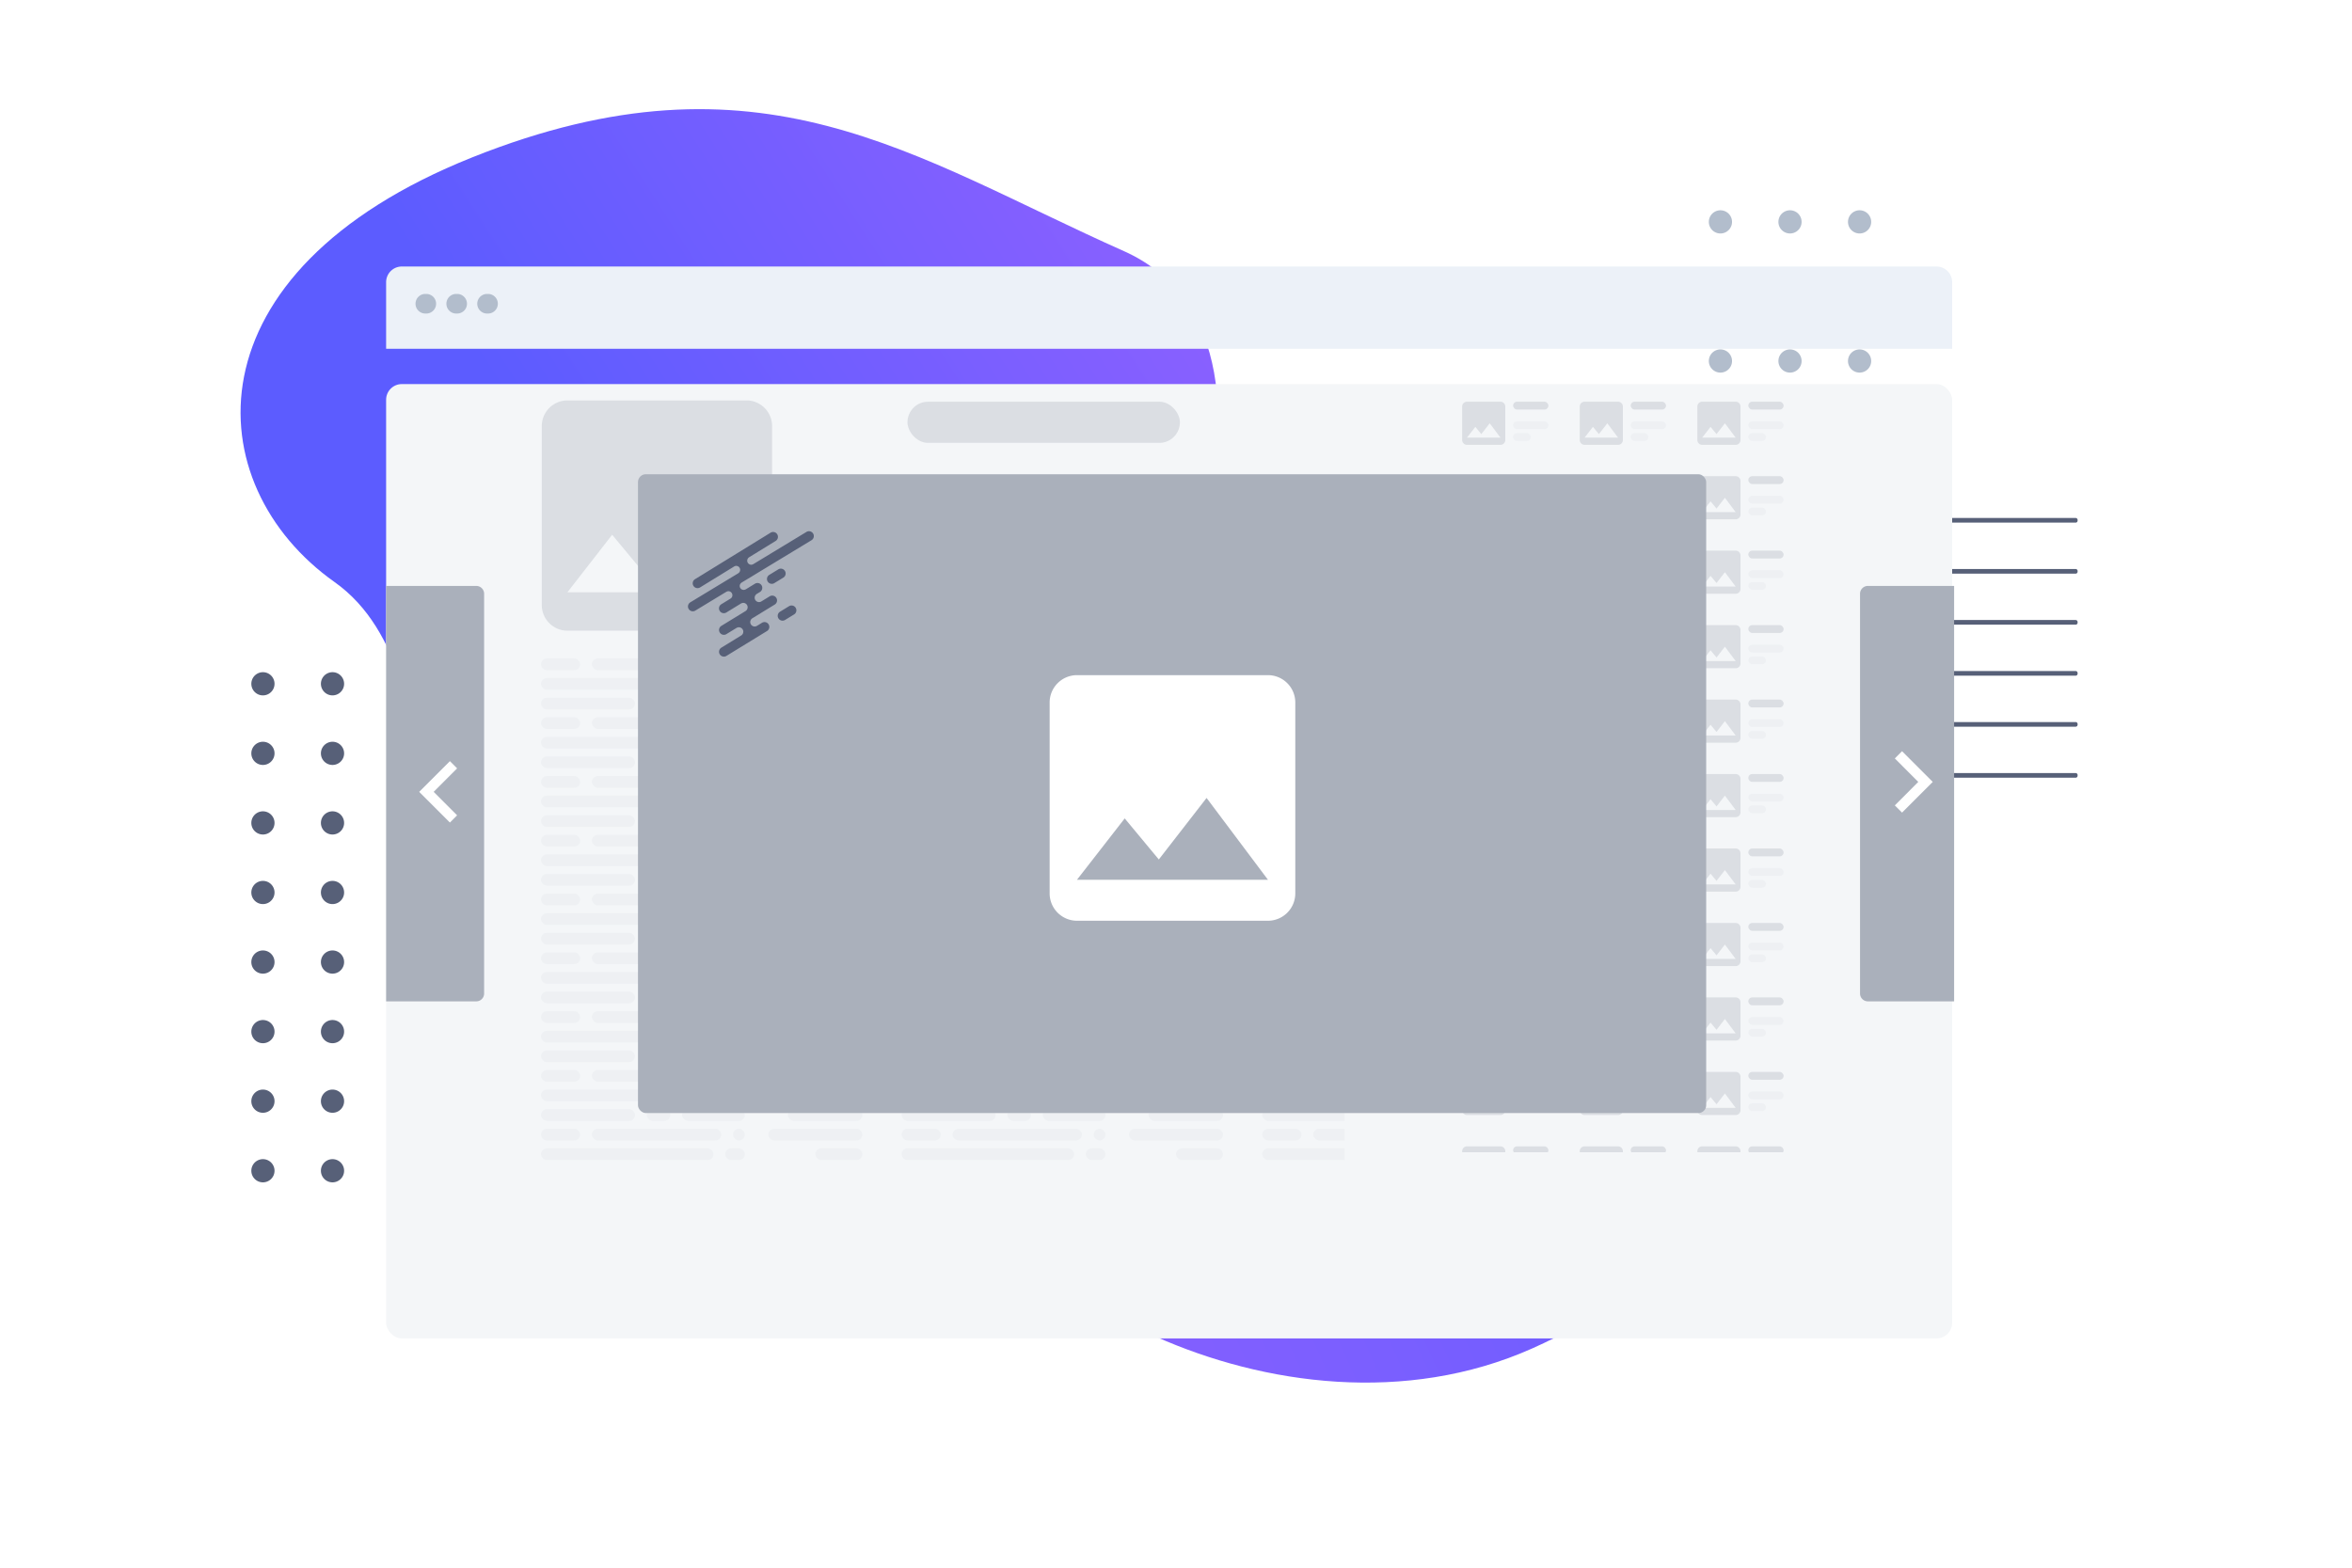<svg xmlns="http://www.w3.org/2000/svg" xmlns:xlink="http://www.w3.org/1999/xlink" width="1200" height="800" viewBox="0 0 1200 800"><defs><linearGradient id="a" x1="1" y1="0.605" x2="0" y2="0.608" gradientUnits="objectBoundingBox"><stop offset="0" stop-color="#5c5cff"/><stop offset="1" stop-color="#8960ff"/></linearGradient><linearGradient id="b" x1="0.5" y1="0.419" x2="1" y2="0.773" xlink:href="#a"/><filter id="c" x="17" y="16" width="1159" height="847" filterUnits="userSpaceOnUse"><feOffset dy="60" input="SourceAlpha"/><feGaussianBlur stdDeviation="60" result="d"/><feFlood flood-color="#090e18" flood-opacity="0.302"/><feComposite operator="in" in2="d"/><feComposite in="SourceGraphic"/></filter><clipPath id="e"><rect width="223" height="65" fill="none"/></clipPath><clipPath id="f"><rect width="410" height="260" fill="none"/></clipPath><clipPath id="g"><rect width="173" height="383" fill="none"/></clipPath><clipPath id="i"><rect width="1200" height="800"/></clipPath></defs><g id="h" clip-path="url(#i)"><g transform="translate(27.723 -30.445)"><g transform="matrix(0.914, -0.407, 0.407, 0.914, 374.952, 415.028)"><path d="M5.453,223.408c-31.334,53.518,76.519,207.85,217.114,207.85S475.14,327.956,493.8,239.588,506.245,0,434.7,0,326.457,112.015,222.566,175.49,36.786,169.89,5.453,223.408Z" transform="translate(0 0)" fill="url(#a)"/></g><g transform="matrix(0.407, -0.914, 0.914, 0.407, 0, 433.643)"><path d="M381.548,63.432C268.314-46.8,171.864,3.333,155.081,87.313S-17.606,188.061,1.643,287.253s228.927,40.3,228.927,130.19S473,504.236,473,386.445,494.782,173.662,381.548,63.432Z" transform="translate(0 0)" fill="url(#b)"/></g><path d="M1,132.531a1,1,0,0,1-1-1v-.366a1,1,0,0,1,1-1H117.331a1,1,0,0,1,1,1v.366a1,1,0,0,1-1,1ZM1,106.5a1,1,0,0,1-1-1v-.366a1,1,0,0,1,1-1H117.331a1,1,0,0,1,1,1v.366a1,1,0,0,1-1,1ZM1,80.465a1,1,0,0,1-1-1V79.1a1,1,0,0,1,1-1H117.331a1,1,0,0,1,1,1v.367a1,1,0,0,1-1,1ZM1,54.432a1,1,0,0,1-1-1v-.366a1,1,0,0,1,1-1H117.331a1,1,0,0,1,1,1v.366a1,1,0,0,1-1,1ZM1,28.4a1,1,0,0,1-1-1v-.367a1,1,0,0,1,1-1H117.331a1,1,0,0,1,1,1V27.4a1,1,0,0,1-1,1ZM1,2.366a1,1,0,0,1-1-1V1A1,1,0,0,1,1,0H117.331a1,1,0,0,1,1,1v.366a1,1,0,0,1-1,1Z" transform="translate(913.945 294.778)" fill="#576078"/><path d="M71,254.414a5.917,5.917,0,1,1,5.917,5.917A5.912,5.912,0,0,1,71,254.414Zm-35.5,0a5.917,5.917,0,1,1,5.917,5.917A5.912,5.912,0,0,1,35.5,254.414Zm-35.5,0a5.917,5.917,0,1,1,5.916,5.917A5.911,5.911,0,0,1,0,254.414Zm71-35.5a5.917,5.917,0,1,1,5.917,5.916A5.912,5.912,0,0,1,71,218.914Zm-35.5,0a5.917,5.917,0,1,1,5.917,5.916A5.912,5.912,0,0,1,35.5,218.914Zm-35.5,0a5.917,5.917,0,1,1,5.916,5.916A5.911,5.911,0,0,1,0,218.914Zm71-35.5a5.917,5.917,0,1,1,5.917,5.917A5.911,5.911,0,0,1,71,183.414Zm-35.5,0a5.917,5.917,0,1,1,5.917,5.917A5.911,5.911,0,0,1,35.5,183.414Zm-35.5,0a5.917,5.917,0,1,1,5.916,5.917A5.91,5.91,0,0,1,0,183.414Zm71-35.5a5.917,5.917,0,1,1,5.917,5.917A5.911,5.911,0,0,1,71,147.915Zm-35.5,0a5.917,5.917,0,1,1,5.917,5.917A5.911,5.911,0,0,1,35.5,147.915Zm-35.5,0a5.917,5.917,0,1,1,5.916,5.917A5.91,5.91,0,0,1,0,147.915Zm71-35.5a5.917,5.917,0,1,1,5.917,5.917A5.912,5.912,0,0,1,71,112.416Zm-35.5,0a5.917,5.917,0,1,1,5.917,5.917A5.912,5.912,0,0,1,35.5,112.416Zm-35.5,0a5.917,5.917,0,1,1,5.916,5.917A5.911,5.911,0,0,1,0,112.416Zm71-35.5a5.917,5.917,0,1,1,5.917,5.917A5.911,5.911,0,0,1,71,76.915Zm-35.5,0a5.917,5.917,0,1,1,5.917,5.917A5.911,5.911,0,0,1,35.5,76.915Zm-35.5,0a5.917,5.917,0,1,1,5.916,5.917A5.911,5.911,0,0,1,0,76.915Zm71-35.5a5.917,5.917,0,1,1,5.917,5.917A5.911,5.911,0,0,1,71,41.416Zm-35.5,0a5.917,5.917,0,1,1,5.917,5.917A5.911,5.911,0,0,1,35.5,41.416Zm-35.5,0a5.917,5.917,0,1,1,5.916,5.917A5.911,5.911,0,0,1,0,41.416Zm71-35.5a5.917,5.917,0,1,1,5.917,5.916A5.912,5.912,0,0,1,71,5.917Zm-35.5,0a5.917,5.917,0,1,1,5.917,5.916A5.912,5.912,0,0,1,35.5,5.917ZM0,5.917a5.917,5.917,0,1,1,5.916,5.916A5.911,5.911,0,0,1,0,5.917Z" transform="translate(100.51 373.472)" fill="#576078"/><path d="M71,76.915a5.917,5.917,0,1,1,5.917,5.916A5.912,5.912,0,0,1,71,76.915Zm-35.5,0a5.917,5.917,0,1,1,5.917,5.916A5.912,5.912,0,0,1,35.5,76.915Zm-35.5,0a5.917,5.917,0,1,1,5.917,5.916A5.912,5.912,0,0,1,0,76.915Zm71-35.5a5.917,5.917,0,1,1,5.917,5.917A5.911,5.911,0,0,1,71,41.415Zm-35.5,0a5.917,5.917,0,1,1,5.917,5.917A5.911,5.911,0,0,1,35.5,41.415Zm-35.5,0a5.917,5.917,0,1,1,5.917,5.917A5.911,5.911,0,0,1,0,41.415Zm71-35.5a5.917,5.917,0,1,1,5.917,5.917A5.911,5.911,0,0,1,71,5.916Zm-35.5,0a5.917,5.917,0,1,1,5.917,5.917A5.911,5.911,0,0,1,35.5,5.916ZM0,5.916a5.917,5.917,0,1,1,5.917,5.917A5.911,5.911,0,0,1,0,5.916Z" transform="translate(844.131 137.756)" fill="#b2bdcc"/></g><g transform="translate(197.474 135.599)"><g transform="translate(-0.474 0.401)"><g transform="matrix(1, 0, 0, 1, -197, -136)" filter="url(#c)"><rect width="799" height="487" rx="8" transform="translate(197 136)" fill="#f4f6f8"/></g></g><g transform="translate(-0.474 68.739)"><g transform="translate(79 0)" opacity="0.347"><path d="M120.5,107.443V16.055A13.094,13.094,0,0,0,107.443,3H16.055A13.094,13.094,0,0,0,3,16.055v91.387A13.094,13.094,0,0,0,16.055,120.5h91.387A13.094,13.094,0,0,0,120.5,107.443ZM38.9,71.54,55.221,91.189l22.847-29.44,29.374,39.166H16.055Z" transform="translate(-2.576 -3)" fill="#aab0bb"/><rect width="139" height="21" rx="10.5" transform="translate(187 0.662)" fill="#aab0bb"/><g transform="translate(187 52.662)" clip-path="url(#e)"><g transform="translate(-816 -129)"><rect width="20" height="6" rx="3" transform="translate(816 129)" fill="#e2e6eb"/><rect width="30" height="6" rx="3" transform="translate(842 129)" fill="#e2e6eb"/><rect width="38" height="6" rx="3" transform="translate(816 139)" fill="#e2e6eb"/><rect width="12" height="6" rx="3" transform="translate(860 139)" fill="#e2e6eb"/></g><g transform="translate(-732 -129)"><rect width="20" height="6" rx="3" transform="translate(816 129)" fill="#e2e6eb"/><rect width="30" height="6" rx="3" transform="translate(842 129)" fill="#e2e6eb"/><rect width="38" height="6" rx="3" transform="translate(816 139)" fill="#e2e6eb"/><rect width="12" height="6" rx="3" transform="translate(860 139)" fill="#e2e6eb"/></g><g transform="translate(-648 -129)"><rect width="20" height="6" rx="3" transform="translate(816 129)" fill="#e2e6eb"/><rect width="30" height="6" rx="3" transform="translate(842 129)" fill="#e2e6eb"/><rect width="38" height="6" rx="3" transform="translate(816 139)" fill="#e2e6eb"/><rect width="12" height="6" rx="3" transform="translate(860 139)" fill="#e2e6eb"/></g><g transform="translate(-816 -109)"><rect width="20" height="6" rx="3" transform="translate(816 129)" fill="#e2e6eb"/><rect width="30" height="6" rx="3" transform="translate(842 129)" fill="#e2e6eb"/><rect width="38" height="6" rx="3" transform="translate(816 139)" fill="#e2e6eb"/><rect width="12" height="6" rx="3" transform="translate(860 139)" fill="#e2e6eb"/></g><g transform="translate(-732 -109)"><rect width="20" height="6" rx="3" transform="translate(816 129)" fill="#e2e6eb"/><rect width="30" height="6" rx="3" transform="translate(842 129)" fill="#e2e6eb"/><rect width="38" height="6" rx="3" transform="translate(816 139)" fill="#e2e6eb"/><rect width="12" height="6" rx="3" transform="translate(860 139)" fill="#e2e6eb"/></g><g transform="translate(-648 -109)"><rect width="20" height="6" rx="3" transform="translate(816 129)" fill="#e2e6eb"/><rect width="30" height="6" rx="3" transform="translate(842 129)" fill="#e2e6eb"/><rect width="38" height="6" rx="3" transform="translate(816 139)" fill="#e2e6eb"/><rect width="12" height="6" rx="3" transform="translate(860 139)" fill="#e2e6eb"/></g><g transform="translate(-816 -89)"><rect width="20" height="6" rx="3" transform="translate(816 129)" fill="#e2e6eb"/><rect width="30" height="6" rx="3" transform="translate(842 129)" fill="#e2e6eb"/><rect width="38" height="6" rx="3" transform="translate(816 139)" fill="#e2e6eb"/><rect width="12" height="6" rx="3" transform="translate(860 139)" fill="#e2e6eb"/></g><g transform="translate(-732 -89)"><rect width="20" height="6" rx="3" transform="translate(816 129)" fill="#e2e6eb"/><rect width="30" height="6" rx="3" transform="translate(842 129)" fill="#e2e6eb"/><rect width="38" height="6" rx="3" transform="translate(816 139)" fill="#e2e6eb"/><rect width="12" height="6" rx="3" transform="translate(860 139)" fill="#e2e6eb"/></g><g transform="translate(-648 -89)"><rect width="20" height="6" rx="3" transform="translate(816 129)" fill="#e2e6eb"/><rect width="30" height="6" rx="3" transform="translate(842 129)" fill="#e2e6eb"/><rect width="38" height="6" rx="3" transform="translate(816 139)" fill="#e2e6eb"/><rect width="12" height="6" rx="3" transform="translate(860 139)" fill="#e2e6eb"/></g><g transform="translate(-816 -69)"><rect width="20" height="6" rx="3" transform="translate(816 129)" fill="#e2e6eb"/><rect width="30" height="6" rx="3" transform="translate(842 129)" fill="#e2e6eb"/><rect width="38" height="6" rx="3" transform="translate(816 139)" fill="#e2e6eb"/><rect width="12" height="6" rx="3" transform="translate(860 139)" fill="#e2e6eb"/></g><g transform="translate(-732 -69)"><rect width="20" height="6" rx="3" transform="translate(816 129)" fill="#e2e6eb"/><rect width="30" height="6" rx="3" transform="translate(842 129)" fill="#e2e6eb"/><rect width="38" height="6" rx="3" transform="translate(816 139)" fill="#e2e6eb"/><rect width="12" height="6" rx="3" transform="translate(860 139)" fill="#e2e6eb"/></g><g transform="translate(-648 -69)"><rect width="20" height="6" rx="3" transform="translate(816 129)" fill="#e2e6eb"/><rect width="30" height="6" rx="3" transform="translate(842 129)" fill="#e2e6eb"/><rect width="38" height="6" rx="3" transform="translate(816 139)" fill="#e2e6eb"/><rect width="12" height="6" rx="3" transform="translate(860 139)" fill="#e2e6eb"/></g></g><g transform="translate(0 131.662)" clip-path="url(#f)"><g transform="translate(-824 -129)"><rect width="20" height="6" rx="3" transform="translate(824 129)" fill="#e2e6eb"/><rect width="66" height="6" rx="3" transform="translate(850 129)" fill="#e2e6eb"/><rect width="88" height="6" rx="3" transform="translate(824 139)" fill="#e2e6eb"/><rect width="6" height="6" rx="3" transform="translate(922 129)" fill="#e2e6eb"/><rect width="48" height="6" rx="3" transform="translate(940 129)" fill="#e2e6eb"/><rect width="24" height="6" rx="3" transform="translate(964 139)" fill="#e2e6eb"/><rect width="12" height="6" rx="3" transform="translate(878 149)" fill="#e2e6eb"/><rect width="48" height="6" rx="3" transform="translate(824 149)" fill="#e2e6eb"/><rect width="38" height="6" rx="3" transform="translate(950 149)" fill="#e2e6eb"/><rect width="32" height="6" rx="3" transform="translate(896 149)" fill="#e2e6eb"/><rect width="10" height="6" rx="3" transform="translate(918 139)" fill="#e2e6eb"/></g><g transform="translate(-640 -129)"><rect width="20" height="6" rx="3" transform="translate(824 129)" fill="#e2e6eb"/><rect width="66" height="6" rx="3" transform="translate(850 129)" fill="#e2e6eb"/><rect width="88" height="6" rx="3" transform="translate(824 139)" fill="#e2e6eb"/><rect width="6" height="6" rx="3" transform="translate(922 129)" fill="#e2e6eb"/><rect width="48" height="6" rx="3" transform="translate(940 129)" fill="#e2e6eb"/><rect width="24" height="6" rx="3" transform="translate(964 139)" fill="#e2e6eb"/><rect width="12" height="6" rx="3" transform="translate(878 149)" fill="#e2e6eb"/><rect width="48" height="6" rx="3" transform="translate(824 149)" fill="#e2e6eb"/><rect width="38" height="6" rx="3" transform="translate(950 149)" fill="#e2e6eb"/><rect width="32" height="6" rx="3" transform="translate(896 149)" fill="#e2e6eb"/><rect width="10" height="6" rx="3" transform="translate(918 139)" fill="#e2e6eb"/></g><g transform="translate(-456 -129)"><rect width="20" height="6" rx="3" transform="translate(824 129)" fill="#e2e6eb"/><rect width="66" height="6" rx="3" transform="translate(850 129)" fill="#e2e6eb"/><rect width="88" height="6" rx="3" transform="translate(824 139)" fill="#e2e6eb"/><rect width="6" height="6" rx="3" transform="translate(922 129)" fill="#e2e6eb"/><rect width="48" height="6" rx="3" transform="translate(940 129)" fill="#e2e6eb"/><rect width="24" height="6" rx="3" transform="translate(964 139)" fill="#e2e6eb"/><rect width="12" height="6" rx="3" transform="translate(878 149)" fill="#e2e6eb"/><rect width="48" height="6" rx="3" transform="translate(824 149)" fill="#e2e6eb"/><rect width="38" height="6" rx="3" transform="translate(950 149)" fill="#e2e6eb"/><rect width="32" height="6" rx="3" transform="translate(896 149)" fill="#e2e6eb"/><rect width="10" height="6" rx="3" transform="translate(918 139)" fill="#e2e6eb"/></g><g transform="translate(-824 -99)"><rect width="20" height="6" rx="3" transform="translate(824 129)" fill="#e2e6eb"/><rect width="66" height="6" rx="3" transform="translate(850 129)" fill="#e2e6eb"/><rect width="88" height="6" rx="3" transform="translate(824 139)" fill="#e2e6eb"/><rect width="6" height="6" rx="3" transform="translate(922 129)" fill="#e2e6eb"/><rect width="48" height="6" rx="3" transform="translate(940 129)" fill="#e2e6eb"/><rect width="24" height="6" rx="3" transform="translate(964 139)" fill="#e2e6eb"/><rect width="12" height="6" rx="3" transform="translate(878 149)" fill="#e2e6eb"/><rect width="48" height="6" rx="3" transform="translate(824 149)" fill="#e2e6eb"/><rect width="38" height="6" rx="3" transform="translate(950 149)" fill="#e2e6eb"/><rect width="32" height="6" rx="3" transform="translate(896 149)" fill="#e2e6eb"/><rect width="10" height="6" rx="3" transform="translate(918 139)" fill="#e2e6eb"/></g><g transform="translate(-640 -99)"><rect width="20" height="6" rx="3" transform="translate(824 129)" fill="#e2e6eb"/><rect width="66" height="6" rx="3" transform="translate(850 129)" fill="#e2e6eb"/><rect width="88" height="6" rx="3" transform="translate(824 139)" fill="#e2e6eb"/><rect width="6" height="6" rx="3" transform="translate(922 129)" fill="#e2e6eb"/><rect width="48" height="6" rx="3" transform="translate(940 129)" fill="#e2e6eb"/><rect width="24" height="6" rx="3" transform="translate(964 139)" fill="#e2e6eb"/><rect width="12" height="6" rx="3" transform="translate(878 149)" fill="#e2e6eb"/><rect width="48" height="6" rx="3" transform="translate(824 149)" fill="#e2e6eb"/><rect width="38" height="6" rx="3" transform="translate(950 149)" fill="#e2e6eb"/><rect width="32" height="6" rx="3" transform="translate(896 149)" fill="#e2e6eb"/><rect width="10" height="6" rx="3" transform="translate(918 139)" fill="#e2e6eb"/></g><g transform="translate(-456 -99)"><rect width="20" height="6" rx="3" transform="translate(824 129)" fill="#e2e6eb"/><rect width="66" height="6" rx="3" transform="translate(850 129)" fill="#e2e6eb"/><rect width="88" height="6" rx="3" transform="translate(824 139)" fill="#e2e6eb"/><rect width="6" height="6" rx="3" transform="translate(922 129)" fill="#e2e6eb"/><rect width="48" height="6" rx="3" transform="translate(940 129)" fill="#e2e6eb"/><rect width="24" height="6" rx="3" transform="translate(964 139)" fill="#e2e6eb"/><rect width="12" height="6" rx="3" transform="translate(878 149)" fill="#e2e6eb"/><rect width="48" height="6" rx="3" transform="translate(824 149)" fill="#e2e6eb"/><rect width="38" height="6" rx="3" transform="translate(950 149)" fill="#e2e6eb"/><rect width="32" height="6" rx="3" transform="translate(896 149)" fill="#e2e6eb"/><rect width="10" height="6" rx="3" transform="translate(918 139)" fill="#e2e6eb"/></g><g transform="translate(-824 -69)"><rect width="20" height="6" rx="3" transform="translate(824 129)" fill="#e2e6eb"/><rect width="66" height="6" rx="3" transform="translate(850 129)" fill="#e2e6eb"/><rect width="88" height="6" rx="3" transform="translate(824 139)" fill="#e2e6eb"/><rect width="6" height="6" rx="3" transform="translate(922 129)" fill="#e2e6eb"/><rect width="48" height="6" rx="3" transform="translate(940 129)" fill="#e2e6eb"/><rect width="24" height="6" rx="3" transform="translate(964 139)" fill="#e2e6eb"/><rect width="12" height="6" rx="3" transform="translate(878 149)" fill="#e2e6eb"/><rect width="48" height="6" rx="3" transform="translate(824 149)" fill="#e2e6eb"/><rect width="38" height="6" rx="3" transform="translate(950 149)" fill="#e2e6eb"/><rect width="32" height="6" rx="3" transform="translate(896 149)" fill="#e2e6eb"/><rect width="10" height="6" rx="3" transform="translate(918 139)" fill="#e2e6eb"/></g><g transform="translate(-640 -69)"><rect width="20" height="6" rx="3" transform="translate(824 129)" fill="#e2e6eb"/><rect width="66" height="6" rx="3" transform="translate(850 129)" fill="#e2e6eb"/><rect width="88" height="6" rx="3" transform="translate(824 139)" fill="#e2e6eb"/><rect width="6" height="6" rx="3" transform="translate(922 129)" fill="#e2e6eb"/><rect width="48" height="6" rx="3" transform="translate(940 129)" fill="#e2e6eb"/><rect width="24" height="6" rx="3" transform="translate(964 139)" fill="#e2e6eb"/><rect width="12" height="6" rx="3" transform="translate(878 149)" fill="#e2e6eb"/><rect width="48" height="6" rx="3" transform="translate(824 149)" fill="#e2e6eb"/><rect width="38" height="6" rx="3" transform="translate(950 149)" fill="#e2e6eb"/><rect width="32" height="6" rx="3" transform="translate(896 149)" fill="#e2e6eb"/><rect width="10" height="6" rx="3" transform="translate(918 139)" fill="#e2e6eb"/></g><g transform="translate(-456 -69)"><rect width="20" height="6" rx="3" transform="translate(824 129)" fill="#e2e6eb"/><rect width="66" height="6" rx="3" transform="translate(850 129)" fill="#e2e6eb"/><rect width="88" height="6" rx="3" transform="translate(824 139)" fill="#e2e6eb"/><rect width="6" height="6" rx="3" transform="translate(922 129)" fill="#e2e6eb"/><rect width="48" height="6" rx="3" transform="translate(940 129)" fill="#e2e6eb"/><rect width="24" height="6" rx="3" transform="translate(964 139)" fill="#e2e6eb"/><rect width="12" height="6" rx="3" transform="translate(878 149)" fill="#e2e6eb"/><rect width="48" height="6" rx="3" transform="translate(824 149)" fill="#e2e6eb"/><rect width="38" height="6" rx="3" transform="translate(950 149)" fill="#e2e6eb"/><rect width="32" height="6" rx="3" transform="translate(896 149)" fill="#e2e6eb"/><rect width="10" height="6" rx="3" transform="translate(918 139)" fill="#e2e6eb"/></g><g transform="translate(-824 -39)"><rect width="20" height="6" rx="3" transform="translate(824 129)" fill="#e2e6eb"/><rect width="66" height="6" rx="3" transform="translate(850 129)" fill="#e2e6eb"/><rect width="88" height="6" rx="3" transform="translate(824 139)" fill="#e2e6eb"/><rect width="6" height="6" rx="3" transform="translate(922 129)" fill="#e2e6eb"/><rect width="48" height="6" rx="3" transform="translate(940 129)" fill="#e2e6eb"/><rect width="24" height="6" rx="3" transform="translate(964 139)" fill="#e2e6eb"/><rect width="12" height="6" rx="3" transform="translate(878 149)" fill="#e2e6eb"/><rect width="48" height="6" rx="3" transform="translate(824 149)" fill="#e2e6eb"/><rect width="38" height="6" rx="3" transform="translate(950 149)" fill="#e2e6eb"/><rect width="32" height="6" rx="3" transform="translate(896 149)" fill="#e2e6eb"/><rect width="10" height="6" rx="3" transform="translate(918 139)" fill="#e2e6eb"/></g><g transform="translate(-640 -39)"><rect width="20" height="6" rx="3" transform="translate(824 129)" fill="#e2e6eb"/><rect width="66" height="6" rx="3" transform="translate(850 129)" fill="#e2e6eb"/><rect width="88" height="6" rx="3" transform="translate(824 139)" fill="#e2e6eb"/><rect width="6" height="6" rx="3" transform="translate(922 129)" fill="#e2e6eb"/><rect width="48" height="6" rx="3" transform="translate(940 129)" fill="#e2e6eb"/><rect width="24" height="6" rx="3" transform="translate(964 139)" fill="#e2e6eb"/><rect width="12" height="6" rx="3" transform="translate(878 149)" fill="#e2e6eb"/><rect width="48" height="6" rx="3" transform="translate(824 149)" fill="#e2e6eb"/><rect width="38" height="6" rx="3" transform="translate(950 149)" fill="#e2e6eb"/><rect width="32" height="6" rx="3" transform="translate(896 149)" fill="#e2e6eb"/><rect width="10" height="6" rx="3" transform="translate(918 139)" fill="#e2e6eb"/></g><g transform="translate(-456 -39)"><rect width="20" height="6" rx="3" transform="translate(824 129)" fill="#e2e6eb"/><rect width="66" height="6" rx="3" transform="translate(850 129)" fill="#e2e6eb"/><rect width="88" height="6" rx="3" transform="translate(824 139)" fill="#e2e6eb"/><rect width="6" height="6" rx="3" transform="translate(922 129)" fill="#e2e6eb"/><rect width="48" height="6" rx="3" transform="translate(940 129)" fill="#e2e6eb"/><rect width="24" height="6" rx="3" transform="translate(964 139)" fill="#e2e6eb"/><rect width="12" height="6" rx="3" transform="translate(878 149)" fill="#e2e6eb"/><rect width="48" height="6" rx="3" transform="translate(824 149)" fill="#e2e6eb"/><rect width="38" height="6" rx="3" transform="translate(950 149)" fill="#e2e6eb"/><rect width="32" height="6" rx="3" transform="translate(896 149)" fill="#e2e6eb"/><rect width="10" height="6" rx="3" transform="translate(918 139)" fill="#e2e6eb"/></g><g transform="translate(-824 -9)"><rect width="20" height="6" rx="3" transform="translate(824 129)" fill="#e2e6eb"/><rect width="66" height="6" rx="3" transform="translate(850 129)" fill="#e2e6eb"/><rect width="88" height="6" rx="3" transform="translate(824 139)" fill="#e2e6eb"/><rect width="6" height="6" rx="3" transform="translate(922 129)" fill="#e2e6eb"/><rect width="48" height="6" rx="3" transform="translate(940 129)" fill="#e2e6eb"/><rect width="24" height="6" rx="3" transform="translate(964 139)" fill="#e2e6eb"/><rect width="12" height="6" rx="3" transform="translate(878 149)" fill="#e2e6eb"/><rect width="48" height="6" rx="3" transform="translate(824 149)" fill="#e2e6eb"/><rect width="38" height="6" rx="3" transform="translate(950 149)" fill="#e2e6eb"/><rect width="32" height="6" rx="3" transform="translate(896 149)" fill="#e2e6eb"/><rect width="10" height="6" rx="3" transform="translate(918 139)" fill="#e2e6eb"/></g><g transform="translate(-640 -9)"><rect width="20" height="6" rx="3" transform="translate(824 129)" fill="#e2e6eb"/><rect width="66" height="6" rx="3" transform="translate(850 129)" fill="#e2e6eb"/><rect width="88" height="6" rx="3" transform="translate(824 139)" fill="#e2e6eb"/><rect width="6" height="6" rx="3" transform="translate(922 129)" fill="#e2e6eb"/><rect width="48" height="6" rx="3" transform="translate(940 129)" fill="#e2e6eb"/><rect width="24" height="6" rx="3" transform="translate(964 139)" fill="#e2e6eb"/><rect width="12" height="6" rx="3" transform="translate(878 149)" fill="#e2e6eb"/><rect width="48" height="6" rx="3" transform="translate(824 149)" fill="#e2e6eb"/><rect width="38" height="6" rx="3" transform="translate(950 149)" fill="#e2e6eb"/><rect width="32" height="6" rx="3" transform="translate(896 149)" fill="#e2e6eb"/><rect width="10" height="6" rx="3" transform="translate(918 139)" fill="#e2e6eb"/></g><g transform="translate(-456 -9)"><rect width="20" height="6" rx="3" transform="translate(824 129)" fill="#e2e6eb"/><rect width="66" height="6" rx="3" transform="translate(850 129)" fill="#e2e6eb"/><rect width="88" height="6" rx="3" transform="translate(824 139)" fill="#e2e6eb"/><rect width="6" height="6" rx="3" transform="translate(922 129)" fill="#e2e6eb"/><rect width="48" height="6" rx="3" transform="translate(940 129)" fill="#e2e6eb"/><rect width="24" height="6" rx="3" transform="translate(964 139)" fill="#e2e6eb"/><rect width="12" height="6" rx="3" transform="translate(878 149)" fill="#e2e6eb"/><rect width="48" height="6" rx="3" transform="translate(824 149)" fill="#e2e6eb"/><rect width="38" height="6" rx="3" transform="translate(950 149)" fill="#e2e6eb"/><rect width="32" height="6" rx="3" transform="translate(896 149)" fill="#e2e6eb"/><rect width="10" height="6" rx="3" transform="translate(918 139)" fill="#e2e6eb"/></g><g transform="translate(-824 21)"><rect width="20" height="6" rx="3" transform="translate(824 129)" fill="#e2e6eb"/><rect width="66" height="6" rx="3" transform="translate(850 129)" fill="#e2e6eb"/><rect width="88" height="6" rx="3" transform="translate(824 139)" fill="#e2e6eb"/><rect width="6" height="6" rx="3" transform="translate(922 129)" fill="#e2e6eb"/><rect width="48" height="6" rx="3" transform="translate(940 129)" fill="#e2e6eb"/><rect width="24" height="6" rx="3" transform="translate(964 139)" fill="#e2e6eb"/><rect width="12" height="6" rx="3" transform="translate(878 149)" fill="#e2e6eb"/><rect width="48" height="6" rx="3" transform="translate(824 149)" fill="#e2e6eb"/><rect width="38" height="6" rx="3" transform="translate(950 149)" fill="#e2e6eb"/><rect width="32" height="6" rx="3" transform="translate(896 149)" fill="#e2e6eb"/><rect width="10" height="6" rx="3" transform="translate(918 139)" fill="#e2e6eb"/></g><g transform="translate(-640 21)"><rect width="20" height="6" rx="3" transform="translate(824 129)" fill="#e2e6eb"/><rect width="66" height="6" rx="3" transform="translate(850 129)" fill="#e2e6eb"/><rect width="88" height="6" rx="3" transform="translate(824 139)" fill="#e2e6eb"/><rect width="6" height="6" rx="3" transform="translate(922 129)" fill="#e2e6eb"/><rect width="48" height="6" rx="3" transform="translate(940 129)" fill="#e2e6eb"/><rect width="24" height="6" rx="3" transform="translate(964 139)" fill="#e2e6eb"/><rect width="12" height="6" rx="3" transform="translate(878 149)" fill="#e2e6eb"/><rect width="48" height="6" rx="3" transform="translate(824 149)" fill="#e2e6eb"/><rect width="38" height="6" rx="3" transform="translate(950 149)" fill="#e2e6eb"/><rect width="32" height="6" rx="3" transform="translate(896 149)" fill="#e2e6eb"/><rect width="10" height="6" rx="3" transform="translate(918 139)" fill="#e2e6eb"/></g><g transform="translate(-456 21)"><rect width="20" height="6" rx="3" transform="translate(824 129)" fill="#e2e6eb"/><rect width="66" height="6" rx="3" transform="translate(850 129)" fill="#e2e6eb"/><rect width="88" height="6" rx="3" transform="translate(824 139)" fill="#e2e6eb"/><rect width="6" height="6" rx="3" transform="translate(922 129)" fill="#e2e6eb"/><rect width="48" height="6" rx="3" transform="translate(940 129)" fill="#e2e6eb"/><rect width="24" height="6" rx="3" transform="translate(964 139)" fill="#e2e6eb"/><rect width="12" height="6" rx="3" transform="translate(878 149)" fill="#e2e6eb"/><rect width="48" height="6" rx="3" transform="translate(824 149)" fill="#e2e6eb"/><rect width="38" height="6" rx="3" transform="translate(950 149)" fill="#e2e6eb"/><rect width="32" height="6" rx="3" transform="translate(896 149)" fill="#e2e6eb"/><rect width="10" height="6" rx="3" transform="translate(918 139)" fill="#e2e6eb"/></g><g transform="translate(-824 51)"><rect width="20" height="6" rx="3" transform="translate(824 129)" fill="#e2e6eb"/><rect width="66" height="6" rx="3" transform="translate(850 129)" fill="#e2e6eb"/><rect width="88" height="6" rx="3" transform="translate(824 139)" fill="#e2e6eb"/><rect width="6" height="6" rx="3" transform="translate(922 129)" fill="#e2e6eb"/><rect width="48" height="6" rx="3" transform="translate(940 129)" fill="#e2e6eb"/><rect width="24" height="6" rx="3" transform="translate(964 139)" fill="#e2e6eb"/><rect width="12" height="6" rx="3" transform="translate(878 149)" fill="#e2e6eb"/><rect width="48" height="6" rx="3" transform="translate(824 149)" fill="#e2e6eb"/><rect width="38" height="6" rx="3" transform="translate(950 149)" fill="#e2e6eb"/><rect width="32" height="6" rx="3" transform="translate(896 149)" fill="#e2e6eb"/><rect width="10" height="6" rx="3" transform="translate(918 139)" fill="#e2e6eb"/></g><g transform="translate(-640 51)"><rect width="20" height="6" rx="3" transform="translate(824 129)" fill="#e2e6eb"/><rect width="66" height="6" rx="3" transform="translate(850 129)" fill="#e2e6eb"/><rect width="88" height="6" rx="3" transform="translate(824 139)" fill="#e2e6eb"/><rect width="6" height="6" rx="3" transform="translate(922 129)" fill="#e2e6eb"/><rect width="48" height="6" rx="3" transform="translate(940 129)" fill="#e2e6eb"/><rect width="24" height="6" rx="3" transform="translate(964 139)" fill="#e2e6eb"/><rect width="12" height="6" rx="3" transform="translate(878 149)" fill="#e2e6eb"/><rect width="48" height="6" rx="3" transform="translate(824 149)" fill="#e2e6eb"/><rect width="38" height="6" rx="3" transform="translate(950 149)" fill="#e2e6eb"/><rect width="32" height="6" rx="3" transform="translate(896 149)" fill="#e2e6eb"/><rect width="10" height="6" rx="3" transform="translate(918 139)" fill="#e2e6eb"/></g><g transform="translate(-456 51)"><rect width="20" height="6" rx="3" transform="translate(824 129)" fill="#e2e6eb"/><rect width="66" height="6" rx="3" transform="translate(850 129)" fill="#e2e6eb"/><rect width="88" height="6" rx="3" transform="translate(824 139)" fill="#e2e6eb"/><rect width="6" height="6" rx="3" transform="translate(922 129)" fill="#e2e6eb"/><rect width="48" height="6" rx="3" transform="translate(940 129)" fill="#e2e6eb"/><rect width="24" height="6" rx="3" transform="translate(964 139)" fill="#e2e6eb"/><rect width="12" height="6" rx="3" transform="translate(878 149)" fill="#e2e6eb"/><rect width="48" height="6" rx="3" transform="translate(824 149)" fill="#e2e6eb"/><rect width="38" height="6" rx="3" transform="translate(950 149)" fill="#e2e6eb"/><rect width="32" height="6" rx="3" transform="translate(896 149)" fill="#e2e6eb"/><rect width="10" height="6" rx="3" transform="translate(918 139)" fill="#e2e6eb"/></g><g transform="translate(-824 81)"><rect width="20" height="6" rx="3" transform="translate(824 129)" fill="#e2e6eb"/><rect width="66" height="6" rx="3" transform="translate(850 129)" fill="#e2e6eb"/><rect width="88" height="6" rx="3" transform="translate(824 139)" fill="#e2e6eb"/><rect width="6" height="6" rx="3" transform="translate(922 129)" fill="#e2e6eb"/><rect width="48" height="6" rx="3" transform="translate(940 129)" fill="#e2e6eb"/><rect width="24" height="6" rx="3" transform="translate(964 139)" fill="#e2e6eb"/><rect width="12" height="6" rx="3" transform="translate(878 149)" fill="#e2e6eb"/><rect width="48" height="6" rx="3" transform="translate(824 149)" fill="#e2e6eb"/><rect width="38" height="6" rx="3" transform="translate(950 149)" fill="#e2e6eb"/><rect width="32" height="6" rx="3" transform="translate(896 149)" fill="#e2e6eb"/><rect width="10" height="6" rx="3" transform="translate(918 139)" fill="#e2e6eb"/></g><g transform="translate(-640 81)"><rect width="20" height="6" rx="3" transform="translate(824 129)" fill="#e2e6eb"/><rect width="66" height="6" rx="3" transform="translate(850 129)" fill="#e2e6eb"/><rect width="88" height="6" rx="3" transform="translate(824 139)" fill="#e2e6eb"/><rect width="6" height="6" rx="3" transform="translate(922 129)" fill="#e2e6eb"/><rect width="48" height="6" rx="3" transform="translate(940 129)" fill="#e2e6eb"/><rect width="24" height="6" rx="3" transform="translate(964 139)" fill="#e2e6eb"/><rect width="12" height="6" rx="3" transform="translate(878 149)" fill="#e2e6eb"/><rect width="48" height="6" rx="3" transform="translate(824 149)" fill="#e2e6eb"/><rect width="38" height="6" rx="3" transform="translate(950 149)" fill="#e2e6eb"/><rect width="32" height="6" rx="3" transform="translate(896 149)" fill="#e2e6eb"/><rect width="10" height="6" rx="3" transform="translate(918 139)" fill="#e2e6eb"/></g><g transform="translate(-456 81)"><rect width="20" height="6" rx="3" transform="translate(824 129)" fill="#e2e6eb"/><rect width="66" height="6" rx="3" transform="translate(850 129)" fill="#e2e6eb"/><rect width="88" height="6" rx="3" transform="translate(824 139)" fill="#e2e6eb"/><rect width="6" height="6" rx="3" transform="translate(922 129)" fill="#e2e6eb"/><rect width="48" height="6" rx="3" transform="translate(940 129)" fill="#e2e6eb"/><rect width="24" height="6" rx="3" transform="translate(964 139)" fill="#e2e6eb"/><rect width="12" height="6" rx="3" transform="translate(878 149)" fill="#e2e6eb"/><rect width="48" height="6" rx="3" transform="translate(824 149)" fill="#e2e6eb"/><rect width="38" height="6" rx="3" transform="translate(950 149)" fill="#e2e6eb"/><rect width="32" height="6" rx="3" transform="translate(896 149)" fill="#e2e6eb"/><rect width="10" height="6" rx="3" transform="translate(918 139)" fill="#e2e6eb"/></g><g transform="translate(-824 111)"><rect width="20" height="6" rx="3" transform="translate(824 129)" fill="#e2e6eb"/><rect width="66" height="6" rx="3" transform="translate(850 129)" fill="#e2e6eb"/><rect width="88" height="6" rx="3" transform="translate(824 139)" fill="#e2e6eb"/><rect width="6" height="6" rx="3" transform="translate(922 129)" fill="#e2e6eb"/><rect width="48" height="6" rx="3" transform="translate(940 129)" fill="#e2e6eb"/><rect width="24" height="6" rx="3" transform="translate(964 139)" fill="#e2e6eb"/><rect width="12" height="6" rx="3" transform="translate(878 149)" fill="#e2e6eb"/><rect width="48" height="6" rx="3" transform="translate(824 149)" fill="#e2e6eb"/><rect width="38" height="6" rx="3" transform="translate(950 149)" fill="#e2e6eb"/><rect width="32" height="6" rx="3" transform="translate(896 149)" fill="#e2e6eb"/><rect width="10" height="6" rx="3" transform="translate(918 139)" fill="#e2e6eb"/></g><g transform="translate(-640 111)"><rect width="20" height="6" rx="3" transform="translate(824 129)" fill="#e2e6eb"/><rect width="66" height="6" rx="3" transform="translate(850 129)" fill="#e2e6eb"/><rect width="88" height="6" rx="3" transform="translate(824 139)" fill="#e2e6eb"/><rect width="6" height="6" rx="3" transform="translate(922 129)" fill="#e2e6eb"/><rect width="48" height="6" rx="3" transform="translate(940 129)" fill="#e2e6eb"/><rect width="24" height="6" rx="3" transform="translate(964 139)" fill="#e2e6eb"/><rect width="12" height="6" rx="3" transform="translate(878 149)" fill="#e2e6eb"/><rect width="48" height="6" rx="3" transform="translate(824 149)" fill="#e2e6eb"/><rect width="38" height="6" rx="3" transform="translate(950 149)" fill="#e2e6eb"/><rect width="32" height="6" rx="3" transform="translate(896 149)" fill="#e2e6eb"/><rect width="10" height="6" rx="3" transform="translate(918 139)" fill="#e2e6eb"/></g><g transform="translate(-456 111)"><rect width="20" height="6" rx="3" transform="translate(824 129)" fill="#e2e6eb"/><rect width="66" height="6" rx="3" transform="translate(850 129)" fill="#e2e6eb"/><rect width="88" height="6" rx="3" transform="translate(824 139)" fill="#e2e6eb"/><rect width="6" height="6" rx="3" transform="translate(922 129)" fill="#e2e6eb"/><rect width="48" height="6" rx="3" transform="translate(940 129)" fill="#e2e6eb"/><rect width="24" height="6" rx="3" transform="translate(964 139)" fill="#e2e6eb"/><rect width="12" height="6" rx="3" transform="translate(878 149)" fill="#e2e6eb"/><rect width="48" height="6" rx="3" transform="translate(824 149)" fill="#e2e6eb"/><rect width="38" height="6" rx="3" transform="translate(950 149)" fill="#e2e6eb"/><rect width="32" height="6" rx="3" transform="translate(896 149)" fill="#e2e6eb"/><rect width="10" height="6" rx="3" transform="translate(918 139)" fill="#e2e6eb"/></g></g></g><g transform="translate(549 0.662)" opacity="0.347" clip-path="url(#g)"><g transform="translate(-776 -115)"><path d="M25,22.556V5.444A2.452,2.452,0,0,0,22.556,3H5.444A2.452,2.452,0,0,0,3,5.444V22.556A2.452,2.452,0,0,0,5.444,25H22.556A2.452,2.452,0,0,0,25,22.556ZM9.722,15.833l3.056,3.679L17.056,14l5.5,7.333H5.444Z" transform="translate(773 112)" fill="#aab0bb"/><rect width="18" height="4" rx="2" transform="translate(802 115)" fill="#aab0bb"/><rect width="18" height="4" rx="2" transform="translate(802 125)" fill="#e2e6eb"/><rect width="9" height="4" rx="2" transform="translate(802 131)" fill="#e2e6eb"/></g><g transform="translate(-716 -115)"><path d="M25,22.556V5.444A2.452,2.452,0,0,0,22.556,3H5.444A2.452,2.452,0,0,0,3,5.444V22.556A2.452,2.452,0,0,0,5.444,25H22.556A2.452,2.452,0,0,0,25,22.556ZM9.722,15.833l3.056,3.679L17.056,14l5.5,7.333H5.444Z" transform="translate(773 112)" fill="#aab0bb"/><rect width="18" height="4" rx="2" transform="translate(802 115)" fill="#aab0bb"/><rect width="18" height="4" rx="2" transform="translate(802 125)" fill="#e2e6eb"/><rect width="9" height="4" rx="2" transform="translate(802 131)" fill="#e2e6eb"/></g><g transform="translate(-656 -115)"><path d="M25,22.556V5.444A2.452,2.452,0,0,0,22.556,3H5.444A2.452,2.452,0,0,0,3,5.444V22.556A2.452,2.452,0,0,0,5.444,25H22.556A2.452,2.452,0,0,0,25,22.556ZM9.722,15.833l3.056,3.679L17.056,14l5.5,7.333H5.444Z" transform="translate(773 112)" fill="#aab0bb"/><rect width="18" height="4" rx="2" transform="translate(802 115)" fill="#aab0bb"/><rect width="18" height="4" rx="2" transform="translate(802 125)" fill="#e2e6eb"/><rect width="9" height="4" rx="2" transform="translate(802 131)" fill="#e2e6eb"/></g><g transform="translate(-776 -77)"><path d="M25,22.556V5.444A2.452,2.452,0,0,0,22.556,3H5.444A2.452,2.452,0,0,0,3,5.444V22.556A2.452,2.452,0,0,0,5.444,25H22.556A2.452,2.452,0,0,0,25,22.556ZM9.722,15.833l3.056,3.679L17.056,14l5.5,7.333H5.444Z" transform="translate(773 112)" fill="#aab0bb"/><rect width="18" height="4" rx="2" transform="translate(802 115)" fill="#aab0bb"/><rect width="18" height="4" rx="2" transform="translate(802 125)" fill="#e2e6eb"/><rect width="9" height="4" rx="2" transform="translate(802 131)" fill="#e2e6eb"/></g><g transform="translate(-716 -77)"><path d="M25,22.556V5.444A2.452,2.452,0,0,0,22.556,3H5.444A2.452,2.452,0,0,0,3,5.444V22.556A2.452,2.452,0,0,0,5.444,25H22.556A2.452,2.452,0,0,0,25,22.556ZM9.722,15.833l3.056,3.679L17.056,14l5.5,7.333H5.444Z" transform="translate(773 112)" fill="#aab0bb"/><rect width="18" height="4" rx="2" transform="translate(802 115)" fill="#aab0bb"/><rect width="18" height="4" rx="2" transform="translate(802 125)" fill="#e2e6eb"/><rect width="9" height="4" rx="2" transform="translate(802 131)" fill="#e2e6eb"/></g><g transform="translate(-656 -77)"><path d="M25,22.556V5.444A2.452,2.452,0,0,0,22.556,3H5.444A2.452,2.452,0,0,0,3,5.444V22.556A2.452,2.452,0,0,0,5.444,25H22.556A2.452,2.452,0,0,0,25,22.556ZM9.722,15.833l3.056,3.679L17.056,14l5.5,7.333H5.444Z" transform="translate(773 112)" fill="#aab0bb"/><rect width="18" height="4" rx="2" transform="translate(802 115)" fill="#aab0bb"/><rect width="18" height="4" rx="2" transform="translate(802 125)" fill="#e2e6eb"/><rect width="9" height="4" rx="2" transform="translate(802 131)" fill="#e2e6eb"/></g><g transform="translate(-776 -39)"><path d="M25,22.556V5.444A2.452,2.452,0,0,0,22.556,3H5.444A2.452,2.452,0,0,0,3,5.444V22.556A2.452,2.452,0,0,0,5.444,25H22.556A2.452,2.452,0,0,0,25,22.556ZM9.722,15.833l3.056,3.679L17.056,14l5.5,7.333H5.444Z" transform="translate(773 112)" fill="#aab0bb"/><rect width="18" height="4" rx="2" transform="translate(802 115)" fill="#aab0bb"/><rect width="18" height="4" rx="2" transform="translate(802 125)" fill="#e2e6eb"/><rect width="9" height="4" rx="2" transform="translate(802 131)" fill="#e2e6eb"/></g><g transform="translate(-716 -39)"><path d="M25,22.556V5.444A2.452,2.452,0,0,0,22.556,3H5.444A2.452,2.452,0,0,0,3,5.444V22.556A2.452,2.452,0,0,0,5.444,25H22.556A2.452,2.452,0,0,0,25,22.556ZM9.722,15.833l3.056,3.679L17.056,14l5.5,7.333H5.444Z" transform="translate(773 112)" fill="#aab0bb"/><rect width="18" height="4" rx="2" transform="translate(802 115)" fill="#aab0bb"/><rect width="18" height="4" rx="2" transform="translate(802 125)" fill="#e2e6eb"/><rect width="9" height="4" rx="2" transform="translate(802 131)" fill="#e2e6eb"/></g><g transform="translate(-656 -39)"><path d="M25,22.556V5.444A2.452,2.452,0,0,0,22.556,3H5.444A2.452,2.452,0,0,0,3,5.444V22.556A2.452,2.452,0,0,0,5.444,25H22.556A2.452,2.452,0,0,0,25,22.556ZM9.722,15.833l3.056,3.679L17.056,14l5.5,7.333H5.444Z" transform="translate(773 112)" fill="#aab0bb"/><rect width="18" height="4" rx="2" transform="translate(802 115)" fill="#aab0bb"/><rect width="18" height="4" rx="2" transform="translate(802 125)" fill="#e2e6eb"/><rect width="9" height="4" rx="2" transform="translate(802 131)" fill="#e2e6eb"/></g><g transform="translate(-776 -1)"><path d="M25,22.556V5.444A2.452,2.452,0,0,0,22.556,3H5.444A2.452,2.452,0,0,0,3,5.444V22.556A2.452,2.452,0,0,0,5.444,25H22.556A2.452,2.452,0,0,0,25,22.556ZM9.722,15.833l3.056,3.679L17.056,14l5.5,7.333H5.444Z" transform="translate(773 112)" fill="#aab0bb"/><rect width="18" height="4" rx="2" transform="translate(802 115)" fill="#aab0bb"/><rect width="18" height="4" rx="2" transform="translate(802 125)" fill="#e2e6eb"/><rect width="9" height="4" rx="2" transform="translate(802 131)" fill="#e2e6eb"/></g><g transform="translate(-716 -1)"><path d="M25,22.556V5.444A2.452,2.452,0,0,0,22.556,3H5.444A2.452,2.452,0,0,0,3,5.444V22.556A2.452,2.452,0,0,0,5.444,25H22.556A2.452,2.452,0,0,0,25,22.556ZM9.722,15.833l3.056,3.679L17.056,14l5.5,7.333H5.444Z" transform="translate(773 112)" fill="#aab0bb"/><rect width="18" height="4" rx="2" transform="translate(802 115)" fill="#aab0bb"/><rect width="18" height="4" rx="2" transform="translate(802 125)" fill="#e2e6eb"/><rect width="9" height="4" rx="2" transform="translate(802 131)" fill="#e2e6eb"/></g><g transform="translate(-656 -1)"><path d="M25,22.556V5.444A2.452,2.452,0,0,0,22.556,3H5.444A2.452,2.452,0,0,0,3,5.444V22.556A2.452,2.452,0,0,0,5.444,25H22.556A2.452,2.452,0,0,0,25,22.556ZM9.722,15.833l3.056,3.679L17.056,14l5.5,7.333H5.444Z" transform="translate(773 112)" fill="#aab0bb"/><rect width="18" height="4" rx="2" transform="translate(802 115)" fill="#aab0bb"/><rect width="18" height="4" rx="2" transform="translate(802 125)" fill="#e2e6eb"/><rect width="9" height="4" rx="2" transform="translate(802 131)" fill="#e2e6eb"/></g><g transform="translate(-776 37)"><path d="M25,22.556V5.444A2.452,2.452,0,0,0,22.556,3H5.444A2.452,2.452,0,0,0,3,5.444V22.556A2.452,2.452,0,0,0,5.444,25H22.556A2.452,2.452,0,0,0,25,22.556ZM9.722,15.833l3.056,3.679L17.056,14l5.5,7.333H5.444Z" transform="translate(773 112)" fill="#aab0bb"/><rect width="18" height="4" rx="2" transform="translate(802 115)" fill="#aab0bb"/><rect width="18" height="4" rx="2" transform="translate(802 125)" fill="#e2e6eb"/><rect width="9" height="4" rx="2" transform="translate(802 131)" fill="#e2e6eb"/></g><g transform="translate(-716 37)"><path d="M25,22.556V5.444A2.452,2.452,0,0,0,22.556,3H5.444A2.452,2.452,0,0,0,3,5.444V22.556A2.452,2.452,0,0,0,5.444,25H22.556A2.452,2.452,0,0,0,25,22.556ZM9.722,15.833l3.056,3.679L17.056,14l5.5,7.333H5.444Z" transform="translate(773 112)" fill="#aab0bb"/><rect width="18" height="4" rx="2" transform="translate(802 115)" fill="#aab0bb"/><rect width="18" height="4" rx="2" transform="translate(802 125)" fill="#e2e6eb"/><rect width="9" height="4" rx="2" transform="translate(802 131)" fill="#e2e6eb"/></g><g transform="translate(-656 37)"><path d="M25,22.556V5.444A2.452,2.452,0,0,0,22.556,3H5.444A2.452,2.452,0,0,0,3,5.444V22.556A2.452,2.452,0,0,0,5.444,25H22.556A2.452,2.452,0,0,0,25,22.556ZM9.722,15.833l3.056,3.679L17.056,14l5.5,7.333H5.444Z" transform="translate(773 112)" fill="#aab0bb"/><rect width="18" height="4" rx="2" transform="translate(802 115)" fill="#aab0bb"/><rect width="18" height="4" rx="2" transform="translate(802 125)" fill="#e2e6eb"/><rect width="9" height="4" rx="2" transform="translate(802 131)" fill="#e2e6eb"/></g><g transform="translate(-776 75)"><path d="M25,22.556V5.444A2.452,2.452,0,0,0,22.556,3H5.444A2.452,2.452,0,0,0,3,5.444V22.556A2.452,2.452,0,0,0,5.444,25H22.556A2.452,2.452,0,0,0,25,22.556ZM9.722,15.833l3.056,3.679L17.056,14l5.5,7.333H5.444Z" transform="translate(773 112)" fill="#aab0bb"/><rect width="18" height="4" rx="2" transform="translate(802 115)" fill="#aab0bb"/><rect width="18" height="4" rx="2" transform="translate(802 125)" fill="#e2e6eb"/><rect width="9" height="4" rx="2" transform="translate(802 131)" fill="#e2e6eb"/></g><g transform="translate(-716 75)"><path d="M25,22.556V5.444A2.452,2.452,0,0,0,22.556,3H5.444A2.452,2.452,0,0,0,3,5.444V22.556A2.452,2.452,0,0,0,5.444,25H22.556A2.452,2.452,0,0,0,25,22.556ZM9.722,15.833l3.056,3.679L17.056,14l5.5,7.333H5.444Z" transform="translate(773 112)" fill="#aab0bb"/><rect width="18" height="4" rx="2" transform="translate(802 115)" fill="#aab0bb"/><rect width="18" height="4" rx="2" transform="translate(802 125)" fill="#e2e6eb"/><rect width="9" height="4" rx="2" transform="translate(802 131)" fill="#e2e6eb"/></g><g transform="translate(-656 75)"><path d="M25,22.556V5.444A2.452,2.452,0,0,0,22.556,3H5.444A2.452,2.452,0,0,0,3,5.444V22.556A2.452,2.452,0,0,0,5.444,25H22.556A2.452,2.452,0,0,0,25,22.556ZM9.722,15.833l3.056,3.679L17.056,14l5.5,7.333H5.444Z" transform="translate(773 112)" fill="#aab0bb"/><rect width="18" height="4" rx="2" transform="translate(802 115)" fill="#aab0bb"/><rect width="18" height="4" rx="2" transform="translate(802 125)" fill="#e2e6eb"/><rect width="9" height="4" rx="2" transform="translate(802 131)" fill="#e2e6eb"/></g><g transform="translate(-776 113)"><path d="M25,22.556V5.444A2.452,2.452,0,0,0,22.556,3H5.444A2.452,2.452,0,0,0,3,5.444V22.556A2.452,2.452,0,0,0,5.444,25H22.556A2.452,2.452,0,0,0,25,22.556ZM9.722,15.833l3.056,3.679L17.056,14l5.5,7.333H5.444Z" transform="translate(773 112)" fill="#aab0bb"/><rect width="18" height="4" rx="2" transform="translate(802 115)" fill="#aab0bb"/><rect width="18" height="4" rx="2" transform="translate(802 125)" fill="#e2e6eb"/><rect width="9" height="4" rx="2" transform="translate(802 131)" fill="#e2e6eb"/></g><g transform="translate(-716 113)"><path d="M25,22.556V5.444A2.452,2.452,0,0,0,22.556,3H5.444A2.452,2.452,0,0,0,3,5.444V22.556A2.452,2.452,0,0,0,5.444,25H22.556A2.452,2.452,0,0,0,25,22.556ZM9.722,15.833l3.056,3.679L17.056,14l5.5,7.333H5.444Z" transform="translate(773 112)" fill="#aab0bb"/><rect width="18" height="4" rx="2" transform="translate(802 115)" fill="#aab0bb"/><rect width="18" height="4" rx="2" transform="translate(802 125)" fill="#e2e6eb"/><rect width="9" height="4" rx="2" transform="translate(802 131)" fill="#e2e6eb"/></g><g transform="translate(-656 113)"><path d="M25,22.556V5.444A2.452,2.452,0,0,0,22.556,3H5.444A2.452,2.452,0,0,0,3,5.444V22.556A2.452,2.452,0,0,0,5.444,25H22.556A2.452,2.452,0,0,0,25,22.556ZM9.722,15.833l3.056,3.679L17.056,14l5.5,7.333H5.444Z" transform="translate(773 112)" fill="#aab0bb"/><rect width="18" height="4" rx="2" transform="translate(802 115)" fill="#aab0bb"/><rect width="18" height="4" rx="2" transform="translate(802 125)" fill="#e2e6eb"/><rect width="9" height="4" rx="2" transform="translate(802 131)" fill="#e2e6eb"/></g><g transform="translate(-776 151)"><path d="M25,22.556V5.444A2.452,2.452,0,0,0,22.556,3H5.444A2.452,2.452,0,0,0,3,5.444V22.556A2.452,2.452,0,0,0,5.444,25H22.556A2.452,2.452,0,0,0,25,22.556ZM9.722,15.833l3.056,3.679L17.056,14l5.5,7.333H5.444Z" transform="translate(773 112)" fill="#aab0bb"/><rect width="18" height="4" rx="2" transform="translate(802 115)" fill="#aab0bb"/><rect width="18" height="4" rx="2" transform="translate(802 125)" fill="#e2e6eb"/><rect width="9" height="4" rx="2" transform="translate(802 131)" fill="#e2e6eb"/></g><g transform="translate(-716 151)"><path d="M25,22.556V5.444A2.452,2.452,0,0,0,22.556,3H5.444A2.452,2.452,0,0,0,3,5.444V22.556A2.452,2.452,0,0,0,5.444,25H22.556A2.452,2.452,0,0,0,25,22.556ZM9.722,15.833l3.056,3.679L17.056,14l5.5,7.333H5.444Z" transform="translate(773 112)" fill="#aab0bb"/><rect width="18" height="4" rx="2" transform="translate(802 115)" fill="#aab0bb"/><rect width="18" height="4" rx="2" transform="translate(802 125)" fill="#e2e6eb"/><rect width="9" height="4" rx="2" transform="translate(802 131)" fill="#e2e6eb"/></g><g transform="translate(-656 151)"><path d="M25,22.556V5.444A2.452,2.452,0,0,0,22.556,3H5.444A2.452,2.452,0,0,0,3,5.444V22.556A2.452,2.452,0,0,0,5.444,25H22.556A2.452,2.452,0,0,0,25,22.556ZM9.722,15.833l3.056,3.679L17.056,14l5.5,7.333H5.444Z" transform="translate(773 112)" fill="#aab0bb"/><rect width="18" height="4" rx="2" transform="translate(802 115)" fill="#aab0bb"/><rect width="18" height="4" rx="2" transform="translate(802 125)" fill="#e2e6eb"/><rect width="9" height="4" rx="2" transform="translate(802 131)" fill="#e2e6eb"/></g><g transform="translate(-776 189)"><path d="M25,22.556V5.444A2.452,2.452,0,0,0,22.556,3H5.444A2.452,2.452,0,0,0,3,5.444V22.556A2.452,2.452,0,0,0,5.444,25H22.556A2.452,2.452,0,0,0,25,22.556ZM9.722,15.833l3.056,3.679L17.056,14l5.5,7.333H5.444Z" transform="translate(773 112)" fill="#aab0bb"/><rect width="18" height="4" rx="2" transform="translate(802 115)" fill="#aab0bb"/><rect width="18" height="4" rx="2" transform="translate(802 125)" fill="#e2e6eb"/><rect width="9" height="4" rx="2" transform="translate(802 131)" fill="#e2e6eb"/></g><g transform="translate(-716 189)"><path d="M25,22.556V5.444A2.452,2.452,0,0,0,22.556,3H5.444A2.452,2.452,0,0,0,3,5.444V22.556A2.452,2.452,0,0,0,5.444,25H22.556A2.452,2.452,0,0,0,25,22.556ZM9.722,15.833l3.056,3.679L17.056,14l5.5,7.333H5.444Z" transform="translate(773 112)" fill="#aab0bb"/><rect width="18" height="4" rx="2" transform="translate(802 115)" fill="#aab0bb"/><rect width="18" height="4" rx="2" transform="translate(802 125)" fill="#e2e6eb"/><rect width="9" height="4" rx="2" transform="translate(802 131)" fill="#e2e6eb"/></g><g transform="translate(-656 189)"><path d="M25,22.556V5.444A2.452,2.452,0,0,0,22.556,3H5.444A2.452,2.452,0,0,0,3,5.444V22.556A2.452,2.452,0,0,0,5.444,25H22.556A2.452,2.452,0,0,0,25,22.556ZM9.722,15.833l3.056,3.679L17.056,14l5.5,7.333H5.444Z" transform="translate(773 112)" fill="#aab0bb"/><rect width="18" height="4" rx="2" transform="translate(802 115)" fill="#aab0bb"/><rect width="18" height="4" rx="2" transform="translate(802 125)" fill="#e2e6eb"/><rect width="9" height="4" rx="2" transform="translate(802 131)" fill="#e2e6eb"/></g><g transform="translate(-776 227)"><path d="M25,22.556V5.444A2.452,2.452,0,0,0,22.556,3H5.444A2.452,2.452,0,0,0,3,5.444V22.556A2.452,2.452,0,0,0,5.444,25H22.556A2.452,2.452,0,0,0,25,22.556ZM9.722,15.833l3.056,3.679L17.056,14l5.5,7.333H5.444Z" transform="translate(773 112)" fill="#aab0bb"/><rect width="18" height="4" rx="2" transform="translate(802 115)" fill="#aab0bb"/><rect width="18" height="4" rx="2" transform="translate(802 125)" fill="#e2e6eb"/><rect width="9" height="4" rx="2" transform="translate(802 131)" fill="#e2e6eb"/></g><g transform="translate(-716 227)"><path d="M25,22.556V5.444A2.452,2.452,0,0,0,22.556,3H5.444A2.452,2.452,0,0,0,3,5.444V22.556A2.452,2.452,0,0,0,5.444,25H22.556A2.452,2.452,0,0,0,25,22.556ZM9.722,15.833l3.056,3.679L17.056,14l5.5,7.333H5.444Z" transform="translate(773 112)" fill="#aab0bb"/><rect width="18" height="4" rx="2" transform="translate(802 115)" fill="#aab0bb"/><rect width="18" height="4" rx="2" transform="translate(802 125)" fill="#e2e6eb"/><rect width="9" height="4" rx="2" transform="translate(802 131)" fill="#e2e6eb"/></g><g transform="translate(-656 227)"><path d="M25,22.556V5.444A2.452,2.452,0,0,0,22.556,3H5.444A2.452,2.452,0,0,0,3,5.444V22.556A2.452,2.452,0,0,0,5.444,25H22.556A2.452,2.452,0,0,0,25,22.556ZM9.722,15.833l3.056,3.679L17.056,14l5.5,7.333H5.444Z" transform="translate(773 112)" fill="#aab0bb"/><rect width="18" height="4" rx="2" transform="translate(802 115)" fill="#aab0bb"/><rect width="18" height="4" rx="2" transform="translate(802 125)" fill="#e2e6eb"/><rect width="9" height="4" rx="2" transform="translate(802 131)" fill="#e2e6eb"/></g><g transform="translate(-776 265)"><path d="M25,22.556V5.444A2.452,2.452,0,0,0,22.556,3H5.444A2.452,2.452,0,0,0,3,5.444V22.556A2.452,2.452,0,0,0,5.444,25H22.556A2.452,2.452,0,0,0,25,22.556ZM9.722,15.833l3.056,3.679L17.056,14l5.5,7.333H5.444Z" transform="translate(773 112)" fill="#aab0bb"/><rect width="18" height="4" rx="2" transform="translate(802 115)" fill="#aab0bb"/><rect width="18" height="4" rx="2" transform="translate(802 125)" fill="#e2e6eb"/><rect width="9" height="4" rx="2" transform="translate(802 131)" fill="#e2e6eb"/></g><g transform="translate(-716 265)"><path d="M25,22.556V5.444A2.452,2.452,0,0,0,22.556,3H5.444A2.452,2.452,0,0,0,3,5.444V22.556A2.452,2.452,0,0,0,5.444,25H22.556A2.452,2.452,0,0,0,25,22.556ZM9.722,15.833l3.056,3.679L17.056,14l5.5,7.333H5.444Z" transform="translate(773 112)" fill="#aab0bb"/><rect width="18" height="4" rx="2" transform="translate(802 115)" fill="#aab0bb"/><rect width="18" height="4" rx="2" transform="translate(802 125)" fill="#e2e6eb"/><rect width="9" height="4" rx="2" transform="translate(802 131)" fill="#e2e6eb"/></g><g transform="translate(-656 265)"><path d="M25,22.556V5.444A2.452,2.452,0,0,0,22.556,3H5.444A2.452,2.452,0,0,0,3,5.444V22.556A2.452,2.452,0,0,0,5.444,25H22.556A2.452,2.452,0,0,0,25,22.556ZM9.722,15.833l3.056,3.679L17.056,14l5.5,7.333H5.444Z" transform="translate(773 112)" fill="#aab0bb"/><rect width="18" height="4" rx="2" transform="translate(802 115)" fill="#aab0bb"/><rect width="18" height="4" rx="2" transform="translate(802 125)" fill="#e2e6eb"/><rect width="9" height="4" rx="2" transform="translate(802 131)" fill="#e2e6eb"/></g></g><g transform="translate(0 37.662)"><rect width="545" height="326" rx="4" transform="translate(128.504 0)" fill="#aab0bb"/><path d="M128.331,114.405V16.926A13.967,13.967,0,0,0,114.405,3H16.926A13.967,13.967,0,0,0,3,16.926v97.48a13.967,13.967,0,0,0,13.926,13.926h97.48A13.967,13.967,0,0,0,128.331,114.405ZM41.3,76.11,58.7,97.068l24.37-31.4,31.333,41.777H16.926Z" transform="translate(335.531 99.529)" fill="#fff"/><g transform="translate(0 57)"><path d="M4,0H50a0,0,0,0,1,0,0V212a0,0,0,0,1,0,0H4a4,4,0,0,1-4-4V4A4,4,0,0,1,4,0Z" transform="translate(50 212) rotate(180)" fill="#aab0bb"/><path d="M3.682,0,15.666,11.959,27.651,0l3.682,3.682L15.666,19.348,0,3.682Z" transform="translate(36.222 89.418) rotate(90)" fill="#fff"/></g><g transform="translate(752 57)"><path d="M4,0H48a0,0,0,0,1,0,0V212a0,0,0,0,1,0,0H4a4,4,0,0,1-4-4V4A4,4,0,0,1,4,0Z" fill="#aab0bb"/><path d="M3.682,0,15.666,11.959,27.651,0l3.682,3.682L15.666,19.348,0,3.682Z" transform="translate(17.747 115.679) rotate(-90)" fill="#fff"/></g></g></g><g transform="translate(-0.474 0.401)"><path d="M0,42V8A8,8,0,0,1,8,0H791a8,8,0,0,1,8,8V42Z" fill="#ecf1f8"/><path d="M36.5,10a5,5,0,1,1,0-10H37a5,5,0,1,1,0,10ZM20.75,10a5,5,0,1,1,0-10h.5a5,5,0,1,1,0,10ZM5,10A5,5,0,1,1,5,0h.5a5,5,0,1,1,0,10Z" transform="translate(15 14)" fill="#b2bdcc"/></g></g><g transform="translate(351.004 271.082)"><path d="M64.2,1.585h0A2.463,2.463,0,0,0,60.813.753l-27.056,16.4a2.192,2.192,0,0,1-1.109.344,2.061,2.061,0,0,1-2.064-2.064,2.1,2.1,0,0,1,.981-1.751L45.09,5.362A2.466,2.466,0,0,0,45.9,1.968h0a2.463,2.463,0,0,0-3.406-.811L3.945,24.879a2.466,2.466,0,0,0-.806,3.394h0a2.469,2.469,0,0,0,3.392.808L23.938,18.376a1.976,1.976,0,0,1,1.01-.292,2.043,2.043,0,0,1,2.043,2.043,2.075,2.075,0,0,1-1.019,1.751L1.54,36.688a2.466,2.466,0,0,0-.829,3.389h0a2.466,2.466,0,0,0,3.389.832l15.705-9.527a2.7,2.7,0,0,1,1.167-.377,2.043,2.043,0,0,1,2.043,2.043,1.97,1.97,0,0,1-.984,1.751h0l-4.67,2.863a2.466,2.466,0,0,0,2.577,4.206l7.276-4.46a2.609,2.609,0,0,1,1.337-.447,2.25,2.25,0,0,1,2.25,2.253,2.312,2.312,0,0,1-1.074,1.926h0L17.388,48.7a2.466,2.466,0,0,0,2.577,4.206l5.16-3.161a2.487,2.487,0,0,1,1.217-.33,2.262,2.262,0,0,1,1.2,4.168h0L17.388,59.822a2.466,2.466,0,0,0,2.577,4.206l20.723-12.7A2.466,2.466,0,0,0,41.5,47.94h0a2.466,2.466,0,0,0-3.392-.814l-2.5,1.535h0a2.373,2.373,0,0,1-1.208.359,2.274,2.274,0,0,1-2.274-2.274,2.335,2.335,0,0,1,1.118-1.956l11.383-6.97a2.466,2.466,0,0,0-2.577-4.206l-4.282,2.627h0a2.335,2.335,0,0,1-1.135.324,2.247,2.247,0,0,1-2.247-2.247,2.285,2.285,0,0,1,1.045-1.9L37.092,31.4a2.466,2.466,0,1,0-2.577-4.206l-4.53,2.776a2.574,2.574,0,0,1-1.214.368,2.026,2.026,0,0,1-2.028-2.026,2.169,2.169,0,0,1,.981-1.7L63.384,4.988a2.466,2.466,0,0,0,.814-3.4Z" transform="translate(-0.353 -0.396)" fill="#576078"/><path d="M147.624,67.023a2.466,2.466,0,0,0-3.392-.814l-4.591,2.814a2.466,2.466,0,0,0,2.577,4.206l4.591-2.814A2.469,2.469,0,0,0,147.624,67.023Z" transform="translate(-98.153 -46.742)" fill="#576078"/><path d="M163,130.608l-4.591,2.817a2.46,2.46,0,0,0-.814,3.389h0a2.469,2.469,0,0,0,3.392.817l4.591-2.817A2.466,2.466,0,1,0,163,130.608Z" transform="translate(-111.444 -92.346)" fill="#576078"/></g></g></svg>